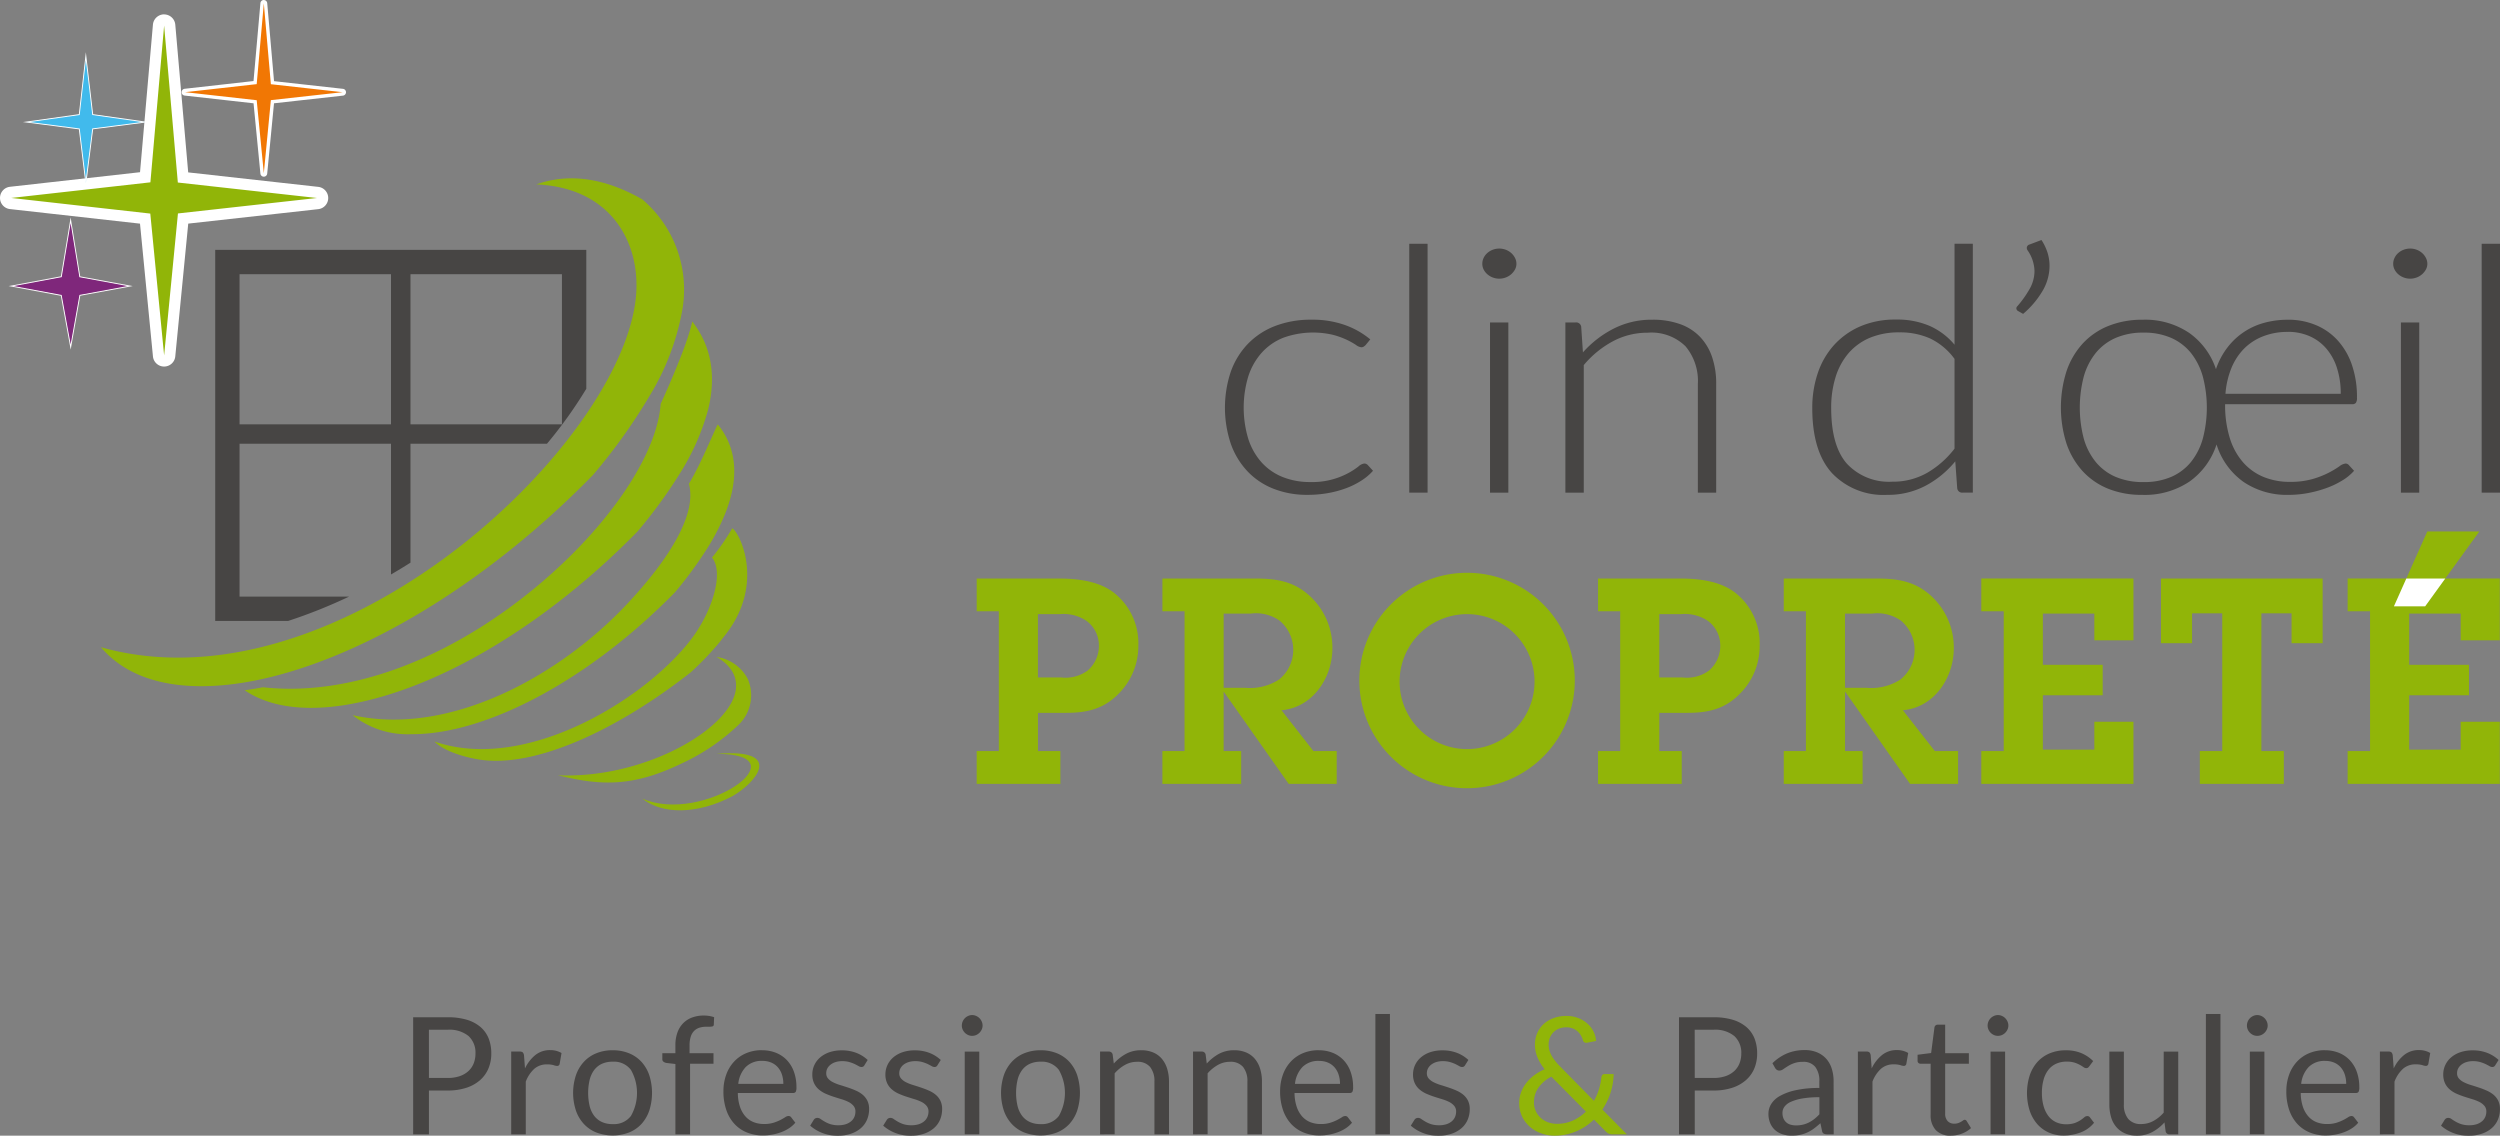<svg id="Groupe_26" data-name="Groupe 26" xmlns="http://www.w3.org/2000/svg" width="288" height="130.826" viewBox="0 0 288 130.826">
  <rect x="0" y="0" width="288" height="130.826" fill="#808080" stroke="none"/>
  <path id="Tracé_19" data-name="Tracé 19" d="M134.618,170.185v5.046H132.8V161.744h3.98a7.578,7.578,0,0,1,2.227.294,4.343,4.343,0,0,1,1.567.842,3.453,3.453,0,0,1,.928,1.317,4.669,4.669,0,0,1,.3,1.723,4.388,4.388,0,0,1-.329,1.723,3.692,3.692,0,0,1-.963,1.344,4.513,4.513,0,0,1-1.577.881,6.8,6.8,0,0,1-2.156.316Zm0-1.448h2.163a4.169,4.169,0,0,0,1.379-.208,2.816,2.816,0,0,0,1-.579,2.415,2.415,0,0,0,.613-.889,3.052,3.052,0,0,0,.206-1.139,2.591,2.591,0,0,0-.794-2.012,3.476,3.476,0,0,0-2.406-.727h-2.163Z" transform="translate(-85.205 -44.556)" fill="#474544"/>
  <path id="Tracé_20" data-name="Tracé 20" d="M139.531,173.7v-9.533h.958a.537.537,0,0,1,.379.1.654.654,0,0,1,.141.359l.111,1.485a4.407,4.407,0,0,1,1.212-1.557A2.673,2.673,0,0,1,144.02,164a2.634,2.634,0,0,1,.717.089,2.537,2.537,0,0,1,.591.248l-.216,1.254a.281.281,0,0,1-.29.235,1.466,1.466,0,0,1-.406-.091,2.567,2.567,0,0,0-.76-.089,2.155,2.155,0,0,0-1.463.508,3.815,3.815,0,0,0-.983,1.478v6.07Z" transform="translate(-80.641 -43.028)" fill="#474544"/>
  <path id="Tracé_21" data-name="Tracé 21" d="M148.339,164.009a4.914,4.914,0,0,1,1.888.349,4,4,0,0,1,1.431.988,4.41,4.41,0,0,1,.9,1.547,6.726,6.726,0,0,1,0,4.061,4.41,4.41,0,0,1-.9,1.544,3.991,3.991,0,0,1-1.431.983,5.348,5.348,0,0,1-3.774,0,3.96,3.96,0,0,1-1.435-.983,4.358,4.358,0,0,1-.913-1.544,6.527,6.527,0,0,1,0-4.061,4.358,4.358,0,0,1,.913-1.547,3.972,3.972,0,0,1,1.435-.988,4.888,4.888,0,0,1,1.886-.349m0,8.508a2.45,2.45,0,0,0,2.108-.945,5.38,5.38,0,0,0,0-5.294,2.441,2.441,0,0,0-2.108-.951,2.93,2.93,0,0,0-1.243.245,2.358,2.358,0,0,0-.881.706,3.126,3.126,0,0,0-.527,1.134,6.681,6.681,0,0,0,0,3.034,3.1,3.1,0,0,0,.527,1.126,2.374,2.374,0,0,0,.881.7,2.9,2.9,0,0,0,1.243.245" transform="translate(-77.759 -43.02)" fill="#474544"/>
  <path id="Tracé_22" data-name="Tracé 22" d="M151.412,175.31v-8.1l-1.054-.123a.8.8,0,0,1-.324-.146.339.339,0,0,1-.128-.287v-.686h1.505v-.923a4.225,4.225,0,0,1,.232-1.453,2.933,2.933,0,0,1,.658-1.074,2.809,2.809,0,0,1,1.032-.663,3.813,3.813,0,0,1,1.354-.227,3.6,3.6,0,0,1,1.185.19l-.037.837a.209.209,0,0,1-.159.225,1.853,1.853,0,0,1-.425.039h-.292a2.558,2.558,0,0,0-.785.112,1.5,1.5,0,0,0-.607.367,1.638,1.638,0,0,0-.389.668,3.277,3.277,0,0,0-.136,1.025v.876H155.8v1.213h-2.7v8.132Z" transform="translate(-73.605 -44.637)" fill="#474544"/>
  <path id="Tracé_23" data-name="Tracé 23" d="M158.554,164.009a4.257,4.257,0,0,1,1.581.287,3.544,3.544,0,0,1,1.252.829,3.789,3.789,0,0,1,.824,1.336,5.2,5.2,0,0,1,.3,1.812,1.111,1.111,0,0,1-.084.527.352.352,0,0,1-.319.131H155.76A5.122,5.122,0,0,0,156,170.5a3.238,3.238,0,0,0,.619,1.114,2.513,2.513,0,0,0,.941.67,3.23,3.23,0,0,0,1.223.221,3.582,3.582,0,0,0,1.087-.146,5.137,5.137,0,0,0,.787-.316,6.242,6.242,0,0,0,.55-.315.732.732,0,0,1,.381-.146.368.368,0,0,1,.321.159l.472.613a3.216,3.216,0,0,1-.745.653,4.418,4.418,0,0,1-.928.456,5.774,5.774,0,0,1-1.02.27,6.324,6.324,0,0,1-1.045.089,4.865,4.865,0,0,1-1.819-.334,4.006,4.006,0,0,1-1.44-.978,4.482,4.482,0,0,1-.946-1.6,6.519,6.519,0,0,1-.339-2.183,5.535,5.535,0,0,1,.307-1.864,4.368,4.368,0,0,1,.879-1.5,4.02,4.02,0,0,1,1.4-1,4.6,4.6,0,0,1,1.864-.362m.037,1.233a2.572,2.572,0,0,0-1.91.7,3.288,3.288,0,0,0-.866,1.945H161a3.425,3.425,0,0,0-.161-1.069,2.4,2.4,0,0,0-.47-.837,2.132,2.132,0,0,0-.759-.545,2.546,2.546,0,0,0-1.022-.193" transform="translate(-70.76 -43.02)" fill="#474544"/>
  <path id="Tracé_24" data-name="Tracé 24" d="M166.306,165.732a.37.37,0,0,1-.346.208.656.656,0,0,1-.321-.1c-.121-.069-.265-.146-.438-.233a4.532,4.532,0,0,0-.618-.233,2.875,2.875,0,0,0-.846-.109,2.453,2.453,0,0,0-.764.109,1.835,1.835,0,0,0-.577.3,1.377,1.377,0,0,0-.369.438,1.2,1.2,0,0,0-.124.542.906.906,0,0,0,.211.613,1.863,1.863,0,0,0,.56.423,5.111,5.111,0,0,0,.789.315q.443.133.908.29c.31.1.614.216.908.346a3.279,3.279,0,0,1,.792.468,2.211,2.211,0,0,1,.56.691,2.127,2.127,0,0,1,.211.983,3.087,3.087,0,0,1-.237,1.218,2.646,2.646,0,0,1-.7.972,3.319,3.319,0,0,1-1.129.643,4.575,4.575,0,0,1-1.542.237,4.809,4.809,0,0,1-1.807-.324,4.685,4.685,0,0,1-1.374-.832l.394-.643a.582.582,0,0,1,.178-.188.528.528,0,0,1,.274-.065.622.622,0,0,1,.357.131c.128.091.279.186.458.292a3.53,3.53,0,0,0,.649.294,3.014,3.014,0,0,0,.955.131,2.68,2.68,0,0,0,.856-.126,1.843,1.843,0,0,0,.612-.346,1.365,1.365,0,0,0,.363-.5,1.557,1.557,0,0,0,.117-.6,1,1,0,0,0-.211-.653,1.885,1.885,0,0,0-.559-.445,4.861,4.861,0,0,0-.8-.319c-.3-.091-.6-.185-.913-.285s-.614-.215-.911-.344a3.236,3.236,0,0,1-.8-.487,2.149,2.149,0,0,1-.561-.72,2.323,2.323,0,0,1-.211-1.037,2.547,2.547,0,0,1,.225-1.05,2.618,2.618,0,0,1,.66-.886,3.256,3.256,0,0,1,1.066-.607,4.313,4.313,0,0,1,1.438-.223,4.573,4.573,0,0,1,1.688.294,4.01,4.01,0,0,1,1.3.814Z" transform="translate(-66.721 -43.02)" fill="#474544"/>
  <path id="Tracé_25" data-name="Tracé 25" d="M171.32,165.732a.371.371,0,0,1-.347.208.645.645,0,0,1-.319-.1c-.121-.069-.267-.146-.438-.233a4.53,4.53,0,0,0-.618-.233,2.874,2.874,0,0,0-.846-.109,2.446,2.446,0,0,0-.764.109,1.845,1.845,0,0,0-.579.3,1.371,1.371,0,0,0-.367.438,1.182,1.182,0,0,0-.126.542.906.906,0,0,0,.211.613,1.884,1.884,0,0,0,.56.423,5.133,5.133,0,0,0,.79.315c.294.089.6.186.908.29s.613.216.908.346a3.267,3.267,0,0,1,.79.468,2.188,2.188,0,0,1,.561.691,2.126,2.126,0,0,1,.211.983,3.117,3.117,0,0,1-.235,1.218,2.666,2.666,0,0,1-.7.972,3.335,3.335,0,0,1-1.129.643,4.578,4.578,0,0,1-1.544.237,4.8,4.8,0,0,1-1.806-.324,4.672,4.672,0,0,1-1.376-.832l.4-.643a.581.581,0,0,1,.178-.188.523.523,0,0,1,.274-.065.626.626,0,0,1,.357.131c.126.091.279.186.458.292a3.511,3.511,0,0,0,.648.294,3.032,3.032,0,0,0,.957.131,2.669,2.669,0,0,0,.854-.126,1.852,1.852,0,0,0,.614-.346,1.36,1.36,0,0,0,.361-.5,1.558,1.558,0,0,0,.119-.6.992.992,0,0,0-.213-.653,1.864,1.864,0,0,0-.559-.445,4.839,4.839,0,0,0-.8-.319c-.3-.091-.6-.185-.913-.285s-.614-.215-.913-.344a3.226,3.226,0,0,1-.794-.487,2.149,2.149,0,0,1-.561-.72,2.322,2.322,0,0,1-.211-1.037,2.548,2.548,0,0,1,.225-1.05,2.6,2.6,0,0,1,.659-.886,3.23,3.23,0,0,1,1.064-.607,4.323,4.323,0,0,1,1.44-.223,4.579,4.579,0,0,1,1.688.294,4.047,4.047,0,0,1,1.3.814Z" transform="translate(-63.322 -43.02)" fill="#474544"/>
  <path id="Tracé_26" data-name="Tracé 26" d="M172.857,162.8a1.073,1.073,0,0,1-.1.456,1.287,1.287,0,0,1-.263.378,1.257,1.257,0,0,1-.379.258,1.166,1.166,0,0,1-.463.094,1.114,1.114,0,0,1-.455-.094,1.27,1.27,0,0,1-.378-.258,1.24,1.24,0,0,1-.258-.378,1.123,1.123,0,0,1-.094-.456,1.187,1.187,0,0,1,.094-.465,1.219,1.219,0,0,1,.636-.644,1.088,1.088,0,0,1,.455-.1,1.138,1.138,0,0,1,.463.1,1.2,1.2,0,0,1,.379.258,1.242,1.242,0,0,1,.263.386,1.134,1.134,0,0,1,.1.465m-.376,12.527H170.8V165.8h1.676Z" transform="translate(-59.663 -44.656)" fill="#474544"/>
  <path id="Tracé_27" data-name="Tracé 27" d="M177.714,164.009a4.915,4.915,0,0,1,1.888.349,3.989,3.989,0,0,1,1.431.988,4.388,4.388,0,0,1,.9,1.547,6.725,6.725,0,0,1,0,4.061,4.388,4.388,0,0,1-.9,1.544,3.976,3.976,0,0,1-1.431.983,5.348,5.348,0,0,1-3.774,0,3.975,3.975,0,0,1-1.435-.983,4.383,4.383,0,0,1-.913-1.544,6.56,6.56,0,0,1,0-4.061,4.383,4.383,0,0,1,.913-1.547,3.987,3.987,0,0,1,1.435-.988,4.9,4.9,0,0,1,1.886-.349m0,8.508a2.455,2.455,0,0,0,2.109-.945,5.38,5.38,0,0,0,0-5.294,2.446,2.446,0,0,0-2.109-.951,2.927,2.927,0,0,0-1.242.245,2.345,2.345,0,0,0-.881.706,3.126,3.126,0,0,0-.527,1.134,6.679,6.679,0,0,0,0,3.034,3.1,3.1,0,0,0,.527,1.126,2.36,2.36,0,0,0,.881.7,2.9,2.9,0,0,0,1.242.245" transform="translate(-57.838 -43.02)" fill="#474544"/>
  <path id="Tracé_28" data-name="Tracé 28" d="M179.956,173.693V164.16h1a.426.426,0,0,1,.451.347l.131,1.035a5.332,5.332,0,0,1,1.391-1.111,3.6,3.6,0,0,1,1.772-.423,3.426,3.426,0,0,1,1.378.258,2.654,2.654,0,0,1,1,.735,3.251,3.251,0,0,1,.607,1.143,4.94,4.94,0,0,1,.21,1.478v6.07h-1.678v-6.07a2.585,2.585,0,0,0-.492-1.682,1.859,1.859,0,0,0-1.514-.6,2.806,2.806,0,0,0-1.386.357,4.524,4.524,0,0,0-1.19.97v7.021Z" transform="translate(-53.228 -43.02)" fill="#474544"/>
  <path id="Tracé_29" data-name="Tracé 29" d="M186.338,173.693V164.16h1a.426.426,0,0,1,.451.347l.131,1.035a5.353,5.353,0,0,1,1.389-1.111,3.61,3.61,0,0,1,1.774-.423,3.426,3.426,0,0,1,1.378.258,2.667,2.667,0,0,1,1,.735,3.222,3.222,0,0,1,.606,1.143,4.941,4.941,0,0,1,.21,1.478v6.07H192.6v-6.07a2.575,2.575,0,0,0-.493-1.682,1.853,1.853,0,0,0-1.512-.6,2.817,2.817,0,0,0-1.388.357,4.576,4.576,0,0,0-1.19.97v7.021Z" transform="translate(-48.9 -43.02)" fill="#474544"/>
  <path id="Tracé_30" data-name="Tracé 30" d="M196.77,164.009a4.264,4.264,0,0,1,1.581.287,3.559,3.559,0,0,1,1.252.829,3.785,3.785,0,0,1,.822,1.336,5.157,5.157,0,0,1,.3,1.812,1.085,1.085,0,0,1-.086.527.348.348,0,0,1-.319.131h-6.342a5.071,5.071,0,0,0,.243,1.572,3.239,3.239,0,0,0,.619,1.114,2.513,2.513,0,0,0,.941.67,3.229,3.229,0,0,0,1.223.221,3.582,3.582,0,0,0,1.087-.146,5.207,5.207,0,0,0,.787-.316c.218-.114.4-.218.55-.315a.727.727,0,0,1,.379-.146.371.371,0,0,1,.322.159l.47.613a3.243,3.243,0,0,1-.743.653,4.419,4.419,0,0,1-.928.456,5.793,5.793,0,0,1-1.022.27,6.32,6.32,0,0,1-1.044.089,4.868,4.868,0,0,1-1.821-.334,4.021,4.021,0,0,1-1.44-.978,4.5,4.5,0,0,1-.945-1.6,6.475,6.475,0,0,1-.341-2.183,5.535,5.535,0,0,1,.307-1.864,4.4,4.4,0,0,1,.879-1.5,4.036,4.036,0,0,1,1.4-1,4.61,4.61,0,0,1,1.866-.362m.037,1.233a2.576,2.576,0,0,0-1.911.7,3.309,3.309,0,0,0-.866,1.945h5.189a3.426,3.426,0,0,0-.163-1.069,2.4,2.4,0,0,0-.468-.837,2.131,2.131,0,0,0-.758-.545,2.547,2.547,0,0,0-1.022-.193" transform="translate(-44.847 -43.02)" fill="#474544"/>
  <rect id="Rectangle_6" data-name="Rectangle 6" width="1.676" height="13.863" transform="translate(158.444 116.81)" fill="#474544"/>
  <path id="Tracé_31" data-name="Tracé 31" d="M207.539,165.732a.371.371,0,0,1-.347.208.645.645,0,0,1-.319-.1c-.121-.069-.267-.146-.438-.233a4.532,4.532,0,0,0-.618-.233,2.875,2.875,0,0,0-.846-.109,2.445,2.445,0,0,0-.763.109,1.844,1.844,0,0,0-.579.3,1.371,1.371,0,0,0-.367.438,1.181,1.181,0,0,0-.126.542.906.906,0,0,0,.211.613,1.884,1.884,0,0,0,.561.423,5.131,5.131,0,0,0,.79.315c.294.089.6.186.908.29s.613.216.908.346a3.267,3.267,0,0,1,.79.468,2.188,2.188,0,0,1,.561.691,2.127,2.127,0,0,1,.211.983,3.116,3.116,0,0,1-.235,1.218,2.666,2.666,0,0,1-.7.972,3.336,3.336,0,0,1-1.129.643,4.578,4.578,0,0,1-1.544.237,4.8,4.8,0,0,1-1.806-.324,4.674,4.674,0,0,1-1.376-.832l.4-.643a.582.582,0,0,1,.178-.188.523.523,0,0,1,.274-.065.627.627,0,0,1,.357.131c.126.091.279.186.458.292a3.511,3.511,0,0,0,.648.294,3.032,3.032,0,0,0,.957.131,2.669,2.669,0,0,0,.854-.126,1.852,1.852,0,0,0,.614-.346,1.36,1.36,0,0,0,.361-.5,1.559,1.559,0,0,0,.119-.6.992.992,0,0,0-.213-.653,1.864,1.864,0,0,0-.559-.445,4.84,4.84,0,0,0-.8-.319c-.3-.091-.6-.185-.913-.285s-.614-.215-.913-.344a3.226,3.226,0,0,1-.794-.487,2.15,2.15,0,0,1-.561-.72,2.323,2.323,0,0,1-.211-1.037,2.547,2.547,0,0,1,.225-1.05,2.6,2.6,0,0,1,.659-.886,3.231,3.231,0,0,1,1.064-.607,4.323,4.323,0,0,1,1.44-.223,4.58,4.58,0,0,1,1.688.294,4.046,4.046,0,0,1,1.3.814Z" transform="translate(-38.761 -43.02)" fill="#474544"/>
  <path id="Tracé_32" data-name="Tracé 32" d="M214.166,161.653a3.711,3.711,0,0,1,1.354.24,3.482,3.482,0,0,1,1.059.636,2.983,2.983,0,0,1,.708.92,2.864,2.864,0,0,1,.3,1.087l-1.044.206a.561.561,0,0,1-.086.007.444.444,0,0,1-.232-.065.381.381,0,0,1-.154-.235,2.121,2.121,0,0,0-.211-.507,2.012,2.012,0,0,0-.376-.482,1.942,1.942,0,0,0-.556-.357,1.894,1.894,0,0,0-.758-.139,2.281,2.281,0,0,0-.846.148,1.841,1.841,0,0,0-.644.42,1.878,1.878,0,0,0-.416.631,2.09,2.09,0,0,0-.144.787,2.611,2.611,0,0,0,.079.631,3.1,3.1,0,0,0,.24.6,4.092,4.092,0,0,0,.414.631,7.42,7.42,0,0,0,.612.683l3.876,3.944a6.564,6.564,0,0,0,.569-1.321,7.583,7.583,0,0,0,.289-1.389.473.473,0,0,1,.111-.28.345.345,0,0,1,.265-.1h1.035a7.507,7.507,0,0,1-1.3,4.085l2.826,2.859h-1.621a1.287,1.287,0,0,1-.441-.064,1.226,1.226,0,0,1-.376-.274l-1.356-1.364a6.78,6.78,0,0,1-2.037,1.353,6.332,6.332,0,0,1-2.536.5,4.436,4.436,0,0,1-1.478-.257,4.045,4.045,0,0,1-1.3-.738,3.742,3.742,0,0,1-.916-1.18,3.7,3.7,0,0,1-.128-2.821,4.089,4.089,0,0,1,.612-1.086,4.694,4.694,0,0,1,.926-.894,6.229,6.229,0,0,1,1.178-.678,5.64,5.64,0,0,1-.847-1.411,3.805,3.805,0,0,1-.274-1.423,3.323,3.323,0,0,1,.25-1.289,3.05,3.05,0,0,1,.722-1.049,3.369,3.369,0,0,1,1.141-.7,4.145,4.145,0,0,1,1.51-.262m-3.735,9.911a2.378,2.378,0,0,0,.817,1.863,2.578,2.578,0,0,0,.837.485,2.92,2.92,0,0,0,.962.166,4.5,4.5,0,0,0,1.893-.386,5.093,5.093,0,0,0,1.477-1.027l-3.982-4.019a4.1,4.1,0,0,0-1.5,1.285,2.862,2.862,0,0,0-.5,1.633" transform="translate(-33.718 -44.618)" fill="#91b508"/>
  <path id="Tracé_33" data-name="Tracé 33" d="M221.514,170.185v5.046H219.7V161.744h3.979a7.57,7.57,0,0,1,2.227.294,4.365,4.365,0,0,1,1.569.842,3.453,3.453,0,0,1,.928,1.317,4.7,4.7,0,0,1,.3,1.723,4.417,4.417,0,0,1-.327,1.723,3.7,3.7,0,0,1-.965,1.344,4.5,4.5,0,0,1-1.577.881,6.791,6.791,0,0,1-2.156.316Zm0-1.448h2.161a4.18,4.18,0,0,0,1.381-.208,2.831,2.831,0,0,0,1-.579,2.431,2.431,0,0,0,.611-.889,3.02,3.02,0,0,0,.208-1.139,2.592,2.592,0,0,0-.8-2.012,3.476,3.476,0,0,0-2.406-.727h-2.161Z" transform="translate(-26.279 -44.556)" fill="#474544"/>
  <path id="Tracé_34" data-name="Tracé 34" d="M233.354,173.7h-.743a.9.9,0,0,1-.4-.076.411.411,0,0,1-.2-.319l-.188-.884c-.252.225-.5.428-.735.606a4.115,4.115,0,0,1-.752.451,3.972,3.972,0,0,1-.842.279,4.888,4.888,0,0,1-.993.094,3.388,3.388,0,0,1-1.042-.156,2.378,2.378,0,0,1-.841-.467,2.212,2.212,0,0,1-.569-.789,2.745,2.745,0,0,1-.213-1.129,2.122,2.122,0,0,1,.312-1.091,2.721,2.721,0,0,1,1-.93,6.51,6.51,0,0,1,1.812-.666,12.338,12.338,0,0,1,2.737-.26v-.748a2.585,2.585,0,0,0-.475-1.69,1.718,1.718,0,0,0-1.406-.572,2.968,2.968,0,0,0-1.03.154,3.842,3.842,0,0,0-.725.349c-.2.128-.379.245-.527.347a.759.759,0,0,1-.438.156.513.513,0,0,1-.3-.089.7.7,0,0,1-.2-.222l-.3-.537a5.412,5.412,0,0,1,1.7-1.139,5.288,5.288,0,0,1,2.024-.376,3.589,3.589,0,0,1,1.42.263,2.942,2.942,0,0,1,1.047.733,3.125,3.125,0,0,1,.639,1.139,4.746,4.746,0,0,1,.216,1.468Zm-4.348-1.025a3.45,3.45,0,0,0,.809-.089,3.194,3.194,0,0,0,.693-.255,3.815,3.815,0,0,0,.621-.4,5.349,5.349,0,0,0,.577-.537v-1.967a11.291,11.291,0,0,0-1.967.146,5.558,5.558,0,0,0-1.317.384,1.836,1.836,0,0,0-.738.559,1.2,1.2,0,0,0-.232.72,1.613,1.613,0,0,0,.122.653,1.259,1.259,0,0,0,.331.45,1.3,1.3,0,0,0,.49.255,2.214,2.214,0,0,0,.611.081" transform="translate(-22.111 -43.028)" fill="#474544"/>
  <path id="Tracé_35" data-name="Tracé 35" d="M231.978,173.7v-9.533h.96a.533.533,0,0,1,.378.1.641.641,0,0,1,.141.359l.112,1.485a4.384,4.384,0,0,1,1.21-1.557,2.677,2.677,0,0,1,1.69-.559,2.63,2.63,0,0,1,.715.089,2.551,2.551,0,0,1,.592.248l-.216,1.254a.283.283,0,0,1-.292.235,1.457,1.457,0,0,1-.4-.091,2.58,2.58,0,0,0-.762-.089,2.155,2.155,0,0,0-1.463.508,3.833,3.833,0,0,0-.983,1.478v6.07Z" transform="translate(-17.951 -43.028)" fill="#474544"/>
  <path id="Tracé_36" data-name="Tracé 36" d="M239.923,175.035a2.3,2.3,0,0,1-1.739-.631,2.514,2.514,0,0,1-.6-1.816v-5.836h-1.15a.372.372,0,0,1-.255-.089.347.347,0,0,1-.1-.277v-.668l1.562-.2.384-2.947a.372.372,0,0,1,.124-.23.383.383,0,0,1,.263-.089h.847v3.284h2.73v1.213h-2.73v5.724a1.207,1.207,0,0,0,.292.893,1.017,1.017,0,0,0,.752.292,1.331,1.331,0,0,0,.456-.07,1.944,1.944,0,0,0,.334-.156c.1-.055.175-.107.242-.154a.31.31,0,0,1,.173-.071.288.288,0,0,1,.235.159l.492.8a3.151,3.151,0,0,1-1.045.634,3.542,3.542,0,0,1-1.26.232" transform="translate(-15.175 -44.21)" fill="#474544"/>
  <path id="Tracé_37" data-name="Tracé 37" d="M243.275,162.8a1.073,1.073,0,0,1-.1.456,1.318,1.318,0,0,1-.263.378,1.256,1.256,0,0,1-.379.258,1.166,1.166,0,0,1-.463.094,1.114,1.114,0,0,1-.455-.094,1.269,1.269,0,0,1-.378-.258,1.239,1.239,0,0,1-.258-.378,1.122,1.122,0,0,1-.094-.456,1.186,1.186,0,0,1,.094-.465,1.219,1.219,0,0,1,.636-.644,1.088,1.088,0,0,1,.455-.1,1.138,1.138,0,0,1,.463.1,1.2,1.2,0,0,1,.379.258,1.27,1.27,0,0,1,.263.386,1.134,1.134,0,0,1,.1.465m-.376,12.527h-1.676V165.8H242.9Z" transform="translate(-11.911 -44.656)" fill="#474544"/>
  <path id="Tracé_38" data-name="Tracé 38" d="M250.769,165.853a.7.7,0,0,1-.153.159.344.344,0,0,1-.216.057.531.531,0,0,1-.305-.117,4.648,4.648,0,0,0-.418-.258,3.6,3.6,0,0,0-.616-.26,2.963,2.963,0,0,0-.891-.117,2.9,2.9,0,0,0-1.233.25,2.388,2.388,0,0,0-.9.72,3.255,3.255,0,0,0-.545,1.139,5.572,5.572,0,0,0-.185,1.5,5.453,5.453,0,0,0,.2,1.539,3.371,3.371,0,0,0,.554,1.128,2.382,2.382,0,0,0,.873.7,2.675,2.675,0,0,0,1.153.242,2.954,2.954,0,0,0,1.009-.146,3.261,3.261,0,0,0,.659-.326,4.527,4.527,0,0,0,.431-.326.524.524,0,0,1,.339-.144.353.353,0,0,1,.321.159l.468.611a3.61,3.61,0,0,1-1.552,1.116,5.517,5.517,0,0,1-1.965.352,4.174,4.174,0,0,1-1.665-.329,3.835,3.835,0,0,1-1.331-.955,4.57,4.57,0,0,1-.889-1.539,6.755,6.755,0,0,1-.027-4.048,4.464,4.464,0,0,1,.864-1.557,3.941,3.941,0,0,1,1.41-1.02,4.731,4.731,0,0,1,1.92-.368,4.51,4.51,0,0,1,1.767.324,4.258,4.258,0,0,1,1.366.918Z" transform="translate(-10.079 -43.02)" fill="#474544"/>
  <path id="Tracé_39" data-name="Tracé 39" d="M250.915,164.1v6.08a2.52,2.52,0,0,0,.5,1.675,1.852,1.852,0,0,0,1.505.594,2.888,2.888,0,0,0,1.383-.349,4.273,4.273,0,0,0,1.2-.97V164.1h1.673v9.533h-1a.427.427,0,0,1-.451-.347l-.133-1.027a5.225,5.225,0,0,1-1.393,1.106,3.648,3.648,0,0,1-1.767.42,3.478,3.478,0,0,1-1.381-.258,2.725,2.725,0,0,1-1-.73,3.06,3.06,0,0,1-.609-1.139,5.1,5.1,0,0,1-.2-1.477V164.1Z" transform="translate(-6.244 -42.959)" fill="#474544"/>
  <rect id="Rectangle_7" data-name="Rectangle 7" width="1.677" height="13.863" transform="translate(254.119 116.81)" fill="#474544"/>
  <path id="Tracé_40" data-name="Tracé 40" d="M261.076,162.8a1.073,1.073,0,0,1-.1.456,1.317,1.317,0,0,1-.263.378,1.264,1.264,0,0,1-.381.258,1.158,1.158,0,0,1-.461.094,1.122,1.122,0,0,1-.456-.094,1.263,1.263,0,0,1-.376-.258,1.21,1.21,0,0,1-.258-.378,1.1,1.1,0,0,1-.094-.456,1.158,1.158,0,0,1,.094-.465,1.173,1.173,0,0,1,.258-.386,1.2,1.2,0,0,1,.376-.258,1.1,1.1,0,0,1,.456-.1,1.13,1.13,0,0,1,.461.1,1.206,1.206,0,0,1,.381.258,1.269,1.269,0,0,1,.263.386,1.134,1.134,0,0,1,.1.465m-.376,12.527h-1.677V165.8H260.7Z" transform="translate(0.16 -44.656)" fill="#474544"/>
  <path id="Tracé_41" data-name="Tracé 41" d="M265.841,164.009a4.258,4.258,0,0,1,1.581.287,3.545,3.545,0,0,1,1.252.829,3.813,3.813,0,0,1,.824,1.336,5.2,5.2,0,0,1,.3,1.812,1.111,1.111,0,0,1-.084.527.352.352,0,0,1-.319.131h-6.343a5.17,5.17,0,0,0,.243,1.572,3.213,3.213,0,0,0,.621,1.114,2.486,2.486,0,0,0,.941.67,3.223,3.223,0,0,0,1.223.221,3.589,3.589,0,0,0,1.087-.146,5.182,5.182,0,0,0,.785-.316,6.021,6.021,0,0,0,.55-.315.733.733,0,0,1,.379-.146.371.371,0,0,1,.322.159l.472.613a3.215,3.215,0,0,1-.745.653,4.446,4.446,0,0,1-.926.456,5.832,5.832,0,0,1-1.022.27,6.32,6.32,0,0,1-1.044.089,4.868,4.868,0,0,1-1.821-.334,4.021,4.021,0,0,1-1.44-.978,4.531,4.531,0,0,1-.946-1.6,6.519,6.519,0,0,1-.339-2.183,5.537,5.537,0,0,1,.307-1.864,4.368,4.368,0,0,1,.879-1.5,4.036,4.036,0,0,1,1.4-1,4.6,4.6,0,0,1,1.864-.362m.037,1.233a2.574,2.574,0,0,0-1.91.7,3.3,3.3,0,0,0-.866,1.945h5.187a3.426,3.426,0,0,0-.161-1.069,2.4,2.4,0,0,0-.47-.837,2.116,2.116,0,0,0-.758-.545,2.541,2.541,0,0,0-1.022-.193" transform="translate(1.993 -43.02)" fill="#474544"/>
  <path id="Tracé_42" data-name="Tracé 42" d="M267.815,173.7v-9.533h.96a.533.533,0,0,1,.378.1.642.642,0,0,1,.141.359l.112,1.485a4.384,4.384,0,0,1,1.21-1.557,2.674,2.674,0,0,1,1.69-.559,2.621,2.621,0,0,1,.715.089,2.509,2.509,0,0,1,.591.248l-.215,1.254a.283.283,0,0,1-.292.235,1.456,1.456,0,0,1-.4-.091,2.58,2.58,0,0,0-.762-.089,2.155,2.155,0,0,0-1.463.508,3.834,3.834,0,0,0-.983,1.478v6.07Z" transform="translate(6.35 -43.028)" fill="#474544"/>
  <path id="Tracé_43" data-name="Tracé 43" d="M278.26,165.732a.373.373,0,0,1-.347.208.645.645,0,0,1-.319-.1c-.121-.069-.267-.146-.438-.233a4.478,4.478,0,0,0-.619-.233,2.864,2.864,0,0,0-.844-.109,2.464,2.464,0,0,0-.765.109,1.835,1.835,0,0,0-.577.3,1.4,1.4,0,0,0-.369.438,1.2,1.2,0,0,0-.124.542.907.907,0,0,0,.211.613,1.884,1.884,0,0,0,.561.423,5.111,5.111,0,0,0,.789.315q.443.133.908.29c.312.1.614.216.908.346a3.279,3.279,0,0,1,.792.468,2.189,2.189,0,0,1,.561.691,2.127,2.127,0,0,1,.211.983,3.116,3.116,0,0,1-.235,1.218,2.649,2.649,0,0,1-.7.972,3.311,3.311,0,0,1-1.128.643,4.584,4.584,0,0,1-1.544.237,4.8,4.8,0,0,1-1.806-.324,4.674,4.674,0,0,1-1.376-.832l.4-.643a.578.578,0,0,1,.176-.188.535.535,0,0,1,.275-.065.622.622,0,0,1,.356.131c.128.091.279.186.46.292a3.51,3.51,0,0,0,.648.294,3.021,3.021,0,0,0,.955.131,2.672,2.672,0,0,0,.856-.126,1.827,1.827,0,0,0,.613-.346,1.346,1.346,0,0,0,.362-.5,1.557,1.557,0,0,0,.119-.6.992.992,0,0,0-.213-.653,1.864,1.864,0,0,0-.559-.445,4.9,4.9,0,0,0-.8-.319c-.3-.091-.6-.185-.913-.285s-.616-.215-.913-.344a3.224,3.224,0,0,1-.794-.487,2.149,2.149,0,0,1-.561-.72,2.322,2.322,0,0,1-.211-1.037,2.521,2.521,0,0,1,.225-1.05,2.613,2.613,0,0,1,.658-.886,3.255,3.255,0,0,1,1.066-.607,4.323,4.323,0,0,1,1.44-.223,4.564,4.564,0,0,1,1.686.294,4.01,4.01,0,0,1,1.3.814Z" transform="translate(9.196 -43.02)" fill="#474544"/>
  <path id="Tracé_44" data-name="Tracé 44" d="M180.894,131.625c2.119,0,4.539.265,6.3,1.557a7.391,7.391,0,0,1,2.917,6.164,7.762,7.762,0,0,1-2.287,5.565c-1.723,1.757-3.645,2.188-6.031,2.188h-3.247v4.407h2.584v3.777h-9.642v-3.777h2.552V135.4h-2.552v-3.777Zm.332,11.4a4.3,4.3,0,0,0,3.046-.8,3.728,3.728,0,0,0,1.294-2.881,3.483,3.483,0,0,0-1.492-2.883,4.753,4.753,0,0,0-3.047-.73h-2.485v7.29Z" transform="translate(-58.974 -64.98)" fill="#91b508"/>
  <path id="Tracé_45" data-name="Tracé 45" d="M186.787,135.4h-2.552v-3.777h10.57c2.317,0,4.34.232,6.194,1.822a8.048,8.048,0,0,1,2.818,6.229c0,3.413-2.287,6.825-5.865,7.124l3.678,4.705h2.683v3.777h-5.533l-7.491-10.636v6.858h2.022v3.777h-9.077v-3.777h2.552Zm6.957,8.813a6.166,6.166,0,0,0,3.942-.962,4.388,4.388,0,0,0,.065-6.759,4.727,4.727,0,0,0-3.344-.827H191.29v8.548Z" transform="translate(-50.326 -64.98)" fill="#91b508"/>
  <path id="Tracé_46" data-name="Tracé 46" d="M197.755,143.7a12.409,12.409,0,1,1,12.393,12.326A12.4,12.4,0,0,1,197.755,143.7m20.181-.166a7.774,7.774,0,1,0-7.788,7.984,7.78,7.78,0,0,0,7.788-7.984" transform="translate(-41.158 -65.222)" fill="#91b508"/>
  <path id="Tracé_47" data-name="Tracé 47" d="M223.55,131.625c2.119,0,4.539.265,6.295,1.557a7.385,7.385,0,0,1,2.915,6.164,7.754,7.754,0,0,1-2.286,5.565c-1.723,1.757-3.643,2.188-6.029,2.188H221.2v4.407h2.584v3.777h-9.642v-3.777h2.552V135.4h-2.552v-3.777Zm.329,11.4a4.3,4.3,0,0,0,3.049-.8,3.734,3.734,0,0,0,1.294-2.881,3.487,3.487,0,0,0-1.492-2.883,4.755,4.755,0,0,0-3.047-.73H221.2v7.29Z" transform="translate(-30.048 -64.98)" fill="#91b508"/>
  <path id="Tracé_48" data-name="Tracé 48" d="M229.442,135.4H226.89v-3.777h10.57c2.319,0,4.34.232,6.2,1.822a8.047,8.047,0,0,1,2.816,6.229c0,3.413-2.286,6.825-5.865,7.124l3.678,4.705h2.683v3.777h-5.533l-7.489-10.636v6.858h2.022v3.777H226.89v-3.777h2.552Zm6.957,8.813a6.168,6.168,0,0,0,3.944-.962,4.391,4.391,0,0,0,.065-6.759,4.731,4.731,0,0,0-3.346-.827h-3.116v8.548Z" transform="translate(-21.401 -64.98)" fill="#91b508"/>
  <path id="Tracé_49" data-name="Tracé 49" d="M240.451,151.505h2.584V135.4h-2.584v-3.777h17.528v7.124h-4.506v-3.081h-5.931v5.9h6.891v3.511h-6.891v6.263h5.931v-3.214h4.506v7.157H240.451Z" transform="translate(-12.206 -64.981)" fill="#91b508"/>
  <path id="Tracé_50" data-name="Tracé 50" d="M264.352,151.505h2.584v3.777H257.26v-3.777h2.584V135.634h-3.479v3.446h-3.579v-7.456h18.622v7.456H267.83v-3.446h-3.478Z" transform="translate(-3.841 -64.981)" fill="#91b508"/>
  <path id="Tracé_51" data-name="Tracé 51" d="M265.6,151.505h2.583V135.4H265.6v-3.777h17.528v7.124h-4.506v-3.081h-5.931v5.9h6.89v3.511h-6.89v6.263h5.931v-3.214h4.506v7.157H265.6Z" transform="translate(4.847 -64.981)" fill="#91b508"/>
  <path id="Tracé_52" data-name="Tracé 52" d="M272.377,137.016h-3.6l3.843-8.621h5.994Z" transform="translate(7.004 -67.17)" fill="#91b508"/>
  <path id="Tracé_53" data-name="Tracé 53" d="M272.377,134.826h-3.6l1.427-3.2h4.487Z" transform="translate(7.004 -64.98)" fill="#fff"/>
  <path id="Tracé_54" data-name="Tracé 54" d="M122.017,149.007V131.4h17.447v15.059q1.138-.66,2.244-1.364V131.4h15.721a51.079,51.079,0,0,0,4.533-6.333V109.064h-42.75v42.748h8.4a59.188,59.188,0,0,0,7.025-2.806Zm19.691-37.137h17.446v17.291H141.708Zm-19.691,0h17.446v17.291H122.017Z" transform="translate(-94.42 -80.279)" fill="#474544"/>
  <path id="Tracé_55" data-name="Tracé 55" d="M204.719,116.795a1.88,1.88,0,0,1-.211.168.486.486,0,0,1-.277.069,1.219,1.219,0,0,1-.611-.267,8.633,8.633,0,0,0-1.034-.581,9.412,9.412,0,0,0-1.608-.581,10.074,10.074,0,0,0-5.731.334,6.651,6.651,0,0,0-2.485,1.725,7.6,7.6,0,0,0-1.544,2.719,12.488,12.488,0,0,0,.012,7.251,7.532,7.532,0,0,0,1.542,2.69,6.544,6.544,0,0,0,2.42,1.665,8.391,8.391,0,0,0,3.153.572,8.728,8.728,0,0,0,4.452-1.066,7.931,7.931,0,0,0,1.111-.728,1.2,1.2,0,0,1,.654-.336.538.538,0,0,1,.445.2l.577.631a6.147,6.147,0,0,1-1.289,1.1,9.074,9.074,0,0,1-1.754.888,11.865,11.865,0,0,1-2.121.581,13.4,13.4,0,0,1-2.385.206,10.515,10.515,0,0,1-3.853-.68,8.32,8.32,0,0,1-3-1.97,8.974,8.974,0,0,1-1.955-3.162,13.119,13.119,0,0,1-.034-8.355,8.961,8.961,0,0,1,1.942-3.192,8.707,8.707,0,0,1,3.131-2.079,11.409,11.409,0,0,1,4.254-.74,11.133,11.133,0,0,1,3.829.613,9.577,9.577,0,0,1,2.92,1.655Z" transform="translate(-47.413 -77.028)" fill="#474544"/>
  <rect id="Rectangle_8" data-name="Rectangle 8" width="2.111" height="28.669" transform="translate(162.346 28.083)" fill="#474544"/>
  <path id="Tracé_56" data-name="Tracé 56" d="M210.126,110.728a1.355,1.355,0,0,1-.166.66,2.042,2.042,0,0,1-.433.542,2.019,2.019,0,0,1-.623.374,2.116,2.116,0,0,1-1.51,0,2.011,2.011,0,0,1-.621-.374,1.825,1.825,0,0,1-.423-.542,1.445,1.445,0,0,1-.154-.66,1.572,1.572,0,0,1,.154-.68,1.742,1.742,0,0,1,.423-.56,2.015,2.015,0,0,1,.621-.376,2.141,2.141,0,0,1,1.51,0,2.023,2.023,0,0,1,.623.376,1.929,1.929,0,0,1,.433.56,1.473,1.473,0,0,1,.166.68m-.931,26.365h-2.111V117.487h2.111Z" transform="translate(-35.434 -80.34)" fill="#474544"/>
  <path id="Tracé_57" data-name="Tracé 57" d="M211.9,133.78V114.174h1.155a.585.585,0,0,1,.666.492l.2,2.957a12.055,12.055,0,0,1,3.522-2.729,9.6,9.6,0,0,1,4.474-1.035,9.274,9.274,0,0,1,3.209.512,5.907,5.907,0,0,1,2.3,1.478,6.312,6.312,0,0,1,1.378,2.324,9.418,9.418,0,0,1,.468,3.074V133.78h-2.111V121.248a6.205,6.205,0,0,0-1.421-4.325,5.591,5.591,0,0,0-4.351-1.567,8.451,8.451,0,0,0-4.041,1,11.354,11.354,0,0,0-3.331,2.73v14.7Z" transform="translate(-31.567 -77.028)" fill="#474544"/>
  <path id="Tracé_58" data-name="Tracé 58" d="M246.181,137.314a.57.57,0,0,1-.636-.512l-.223-3.093a11.3,11.3,0,0,1-3.435,2.818,9.261,9.261,0,0,1-4.412,1.044,8.162,8.162,0,0,1-6.35-2.5q-2.278-2.5-2.277-7.51a12.4,12.4,0,0,1,.633-4.009,9.194,9.194,0,0,1,1.868-3.232,8.784,8.784,0,0,1,3.024-2.158,10.161,10.161,0,0,1,4.125-.785,9.436,9.436,0,0,1,3.89.738,7.921,7.921,0,0,1,2.848,2.158V108.645h2.108v28.669Zm-8.107-1.26a7.959,7.959,0,0,0,3.98-1.005,10.783,10.783,0,0,0,3.18-2.8V121.905a7.5,7.5,0,0,0-2.836-2.363,8.5,8.5,0,0,0-3.5-.69,8.639,8.639,0,0,0-3.425.629,6.662,6.662,0,0,0-2.458,1.782,7.742,7.742,0,0,0-1.488,2.76,11.783,11.783,0,0,0-.5,3.536q0,4.375,1.822,6.434a6.611,6.611,0,0,0,5.227,2.059" transform="translate(-20.074 -80.563)" fill="#474544"/>
  <path id="Tracé_59" data-name="Tracé 59" d="M245.749,108.387a5.849,5.849,0,0,1,.708,1.488,5.1,5.1,0,0,1,.223,1.487,5.7,5.7,0,0,1-.844,2.955,10.38,10.38,0,0,1-2.2,2.581l-.623-.354a.351.351,0,0,1-.156-.275.366.366,0,0,1,.134-.277,12.069,12.069,0,0,0,1.4-1.98,4.163,4.163,0,0,0,.555-2.059,4.337,4.337,0,0,0-.774-2.344.536.536,0,0,1-.114-.315.421.421,0,0,1,.332-.394Z" transform="translate(-10.573 -80.738)" fill="#474544"/>
  <path id="Tracé_60" data-name="Tracé 60" d="M272.1,113.859a8.177,8.177,0,0,1,3.118.591,7.031,7.031,0,0,1,2.519,1.723,8.082,8.082,0,0,1,1.675,2.807,11.277,11.277,0,0,1,.611,3.863,1.009,1.009,0,0,1-.123.591.513.513,0,0,1-.433.158H264.833a12.8,12.8,0,0,0,.534,3.881,7.694,7.694,0,0,0,1.522,2.8,6.377,6.377,0,0,0,2.363,1.695,7.918,7.918,0,0,0,3.064.571,9.186,9.186,0,0,0,2.588-.326,10.166,10.166,0,0,0,1.866-.73,10.741,10.741,0,0,0,1.22-.728,1.413,1.413,0,0,1,.7-.324.506.506,0,0,1,.421.2l.577.631a5.731,5.731,0,0,1-1.331,1.1,9.736,9.736,0,0,1-1.821.878,13.689,13.689,0,0,1-2.123.581,11.96,11.96,0,0,1-2.274.216,8.9,8.9,0,0,1-5.15-1.468,8.312,8.312,0,0,1-3.143-4.343,8.38,8.38,0,0,1-3.11,4.274,9.252,9.252,0,0,1-5.467,1.537,10.276,10.276,0,0,1-3.91-.708,8.118,8.118,0,0,1-2.945-2.031,9.024,9.024,0,0,1-1.854-3.173,13.762,13.762,0,0,1,0-8.323,9,9,0,0,1,1.854-3.182,8.179,8.179,0,0,1,2.967-2.041,10.368,10.368,0,0,1,3.954-.718,9.075,9.075,0,0,1,5.357,1.517,8.316,8.316,0,0,1,3.086,4.177,8.705,8.705,0,0,1,1.21-2.344,7.918,7.918,0,0,1,4.182-2.947,10.1,10.1,0,0,1,2.93-.4m-16.657,18.7a7.878,7.878,0,0,0,3.185-.6,6.041,6.041,0,0,0,2.279-1.725,7.624,7.624,0,0,0,1.364-2.708,14.047,14.047,0,0,0,0-7.1,7.716,7.716,0,0,0-1.364-2.73,6.086,6.086,0,0,0-2.279-1.744,7.738,7.738,0,0,0-3.185-.611,7.871,7.871,0,0,0-3.22.611,6.115,6.115,0,0,0-2.3,1.744,7.572,7.572,0,0,0-1.378,2.73,14.148,14.148,0,0,0,0,7.1,7.482,7.482,0,0,0,1.378,2.708,6.07,6.07,0,0,0,2.3,1.725,8.014,8.014,0,0,0,3.22.6m16.62-17.3a7.622,7.622,0,0,0-2.873.514A6.314,6.314,0,0,0,267,117.209a6.966,6.966,0,0,0-1.452,2.245,9.793,9.793,0,0,0-.675,2.937h13.279a9.476,9.476,0,0,0-.445-3.006,6.4,6.4,0,0,0-1.252-2.245,5.365,5.365,0,0,0-1.928-1.4,6.178,6.178,0,0,0-2.47-.483" transform="translate(-8.5 -77.028)" fill="#474544"/>
  <path id="Tracé_61" data-name="Tracé 61" d="M272.66,110.728a1.358,1.358,0,0,1-.168.66,1.978,1.978,0,0,1-.433.542,2,2,0,0,1-.623.374,2.112,2.112,0,0,1-1.509,0,1.973,1.973,0,0,1-.621-.374,1.771,1.771,0,0,1-.423-.542,1.425,1.425,0,0,1-.156-.66,1.55,1.55,0,0,1,.156-.68,1.7,1.7,0,0,1,.423-.56,1.977,1.977,0,0,1,.621-.376,2.136,2.136,0,0,1,1.509,0,2,2,0,0,1,.623.376,1.874,1.874,0,0,1,.433.56,1.476,1.476,0,0,1,.168.68m-.933,26.365h-2.111V117.487h2.111Z" transform="translate(6.97 -80.34)" fill="#474544"/>
  <rect id="Rectangle_9" data-name="Rectangle 9" width="2.112" height="28.669" transform="translate(285.888 28.083)" fill="#474544"/>
  <path id="Tracé_62" data-name="Tracé 62" d="M123.084,132.568a.647.647,0,0,1-.644-.584L120.9,116.168l-15.5-1.739a.646.646,0,0,1,0-1.284l15.509-1.74,1.532-17.531a.647.647,0,0,1,1.289,0l1.534,17.548,15.507,1.723a.646.646,0,0,1,0,1.284l-15.5,1.723-1.544,15.831a.646.646,0,0,1-.641.584" transform="translate(-104.177 -90.979)" fill="#91b508"/>
  <path id="Tracé_63" data-name="Tracé 63" d="M123.345,94.192l1.579,18.075,16.033,1.782-16.019,1.78-1.593,16.353-1.594-16.338-16.021-1.8,16.034-1.8,1.581-18.058m0-1.292a1.3,1.3,0,0,0-1.289,1.178l-1.487,17.006-14.982,1.68a1.292,1.292,0,0,0,0,2.568l14.979,1.678,1.492,15.3a1.292,1.292,0,0,0,2.571,0L126.123,117l14.977-1.665a1.292,1.292,0,0,0,0-2.568L126.118,111.1l-1.487-17.021a1.293,1.293,0,0,0-1.285-1.178" transform="translate(-104.438 -91.24)" fill="#fff"/>
  <path id="Tracé_64" data-name="Tracé 64" d="M112.343,102.494l-6.094.859,6.094.791.758,6.231.789-6.237,6.061-.784-6.061-.859-.789-6.722Z" transform="translate(-103.21 -89.293)" fill="#41baec"/>
  <path id="Tracé_65" data-name="Tracé 65" d="M112.343,102.494l-6.094.859,6.094.791.758,6.231.789-6.237,6.061-.784-6.061-.859-.789-6.722Z" transform="translate(-103.21 -89.293)" fill="none" stroke="#fff" stroke-miterlimit="10" stroke-width="0.107"/>
  <path id="Tracé_66" data-name="Tracé 66" d="M110.976,113.537l-5.769,1.076,5.764,1.073,1.088,5.946,1.06-5.951,5.791-1.068-5.8-1.071-1.055-6.511Z" transform="translate(-103.917 -81.658)" fill="#7f277b"/>
  <path id="Tracé_67" data-name="Tracé 67" d="M110.976,113.537l-5.769,1.076,5.764,1.073,1.088,5.946,1.06-5.951,5.791-1.068-5.8-1.071-1.055-6.511Z" transform="translate(-103.917 -81.658)" fill="none" stroke="#fff" stroke-miterlimit="10" stroke-width="0.107"/>
  <path id="Tracé_68" data-name="Tracé 68" d="M126.294,111.988a.2.2,0,0,1-.2-.178l-.805-8.255-8.09-.908a.2.2,0,0,1,0-.391l8.089-.908.807-9.139a.2.2,0,0,1,.393,0l.8,9.146,8.1.9a.2.2,0,0,1,0,.391l-8.1.9-.8,8.263a.2.2,0,0,1-.2.178" transform="translate(-95.901 -91.832)" fill="#f17704"/>
  <path id="Tracé_69" data-name="Tracé 69" d="M126.374,92.305l.812,9.308,8.256.918-8.256.916-.812,8.422-.821-8.414-8.25-.925,8.25-.926.821-9.3m0-.394a.392.392,0,0,0-.393.361l-.794,8.976-7.929.891a.394.394,0,0,0,0,.784l7.932.889.79,8.1a.394.394,0,0,0,.784,0l.784-8.1,7.939-.883a.394.394,0,0,0,0-.784l-7.936-.883-.785-8.985a.394.394,0,0,0-.393-.361" transform="translate(-95.982 -91.911)" fill="#fff"/>
  <path id="Tracé_70" data-name="Tracé 70" d="M128.642,154.533a10.117,10.117,0,0,0,6.719,2.193h.164c8.674,0,20.528-6.4,30.263-16.352a45.85,45.85,0,0,0,3.735-5.093,25.262,25.262,0,0,0,2.071-4.033c1.6-4.066,1.312-7.493-.864-10.191-.092-.116-1.833,4.338-3.344,6.827.93,3.391-2.094,8.49-7.149,13.873-7.692,8.2-20.411,15.284-31.6,12.776" transform="translate(-88.025 -72.148)" fill="#91b508"/>
  <path id="Tracé_71" data-name="Tracé 71" d="M157.1,143.692c10.111-.02-1.579,8.221-8.57,5.148,2.307,1.859,6.357,1.836,10.344-.253,2.6-1.438,6.288-5.56-1.774-4.9" transform="translate(-74.542 -56.846)" fill="#91b508"/>
  <path id="Tracé_72" data-name="Tracé 72" d="M173.706,106.562c-3-1.71-7.463-3.4-12.181-1.71,8.72.379,12.014,6.837,11.483,12.838a16.328,16.328,0,0,1-.277,1.878c-3.568,17.441-35.088,46-61.364,38.6,3.1,3.675,8.352,5.031,14.8,4.3.93-.106,1.883-.25,2.859-.443,11.54-2.264,26.14-10.52,39.028-23.7a65.838,65.838,0,0,0,6.538-9.147,28.69,28.69,0,0,0,3.719-9.691,13.624,13.624,0,0,0-4.6-12.928" transform="translate(-99.739 -83.609)" fill="#91b508"/>
  <path id="Tracé_73" data-name="Tracé 73" d="M149.555,119.637c.035-.007.064,0,.1,0l0-.01c-.035.007-.067.007-.1.012" transform="translate(-73.843 -73.118)" fill="#91b508"/>
  <path id="Tracé_74" data-name="Tracé 74" d="M121.236,156.468c2.779,1.895,6.8,2.477,11.691,1.676l.517-.092c10.344-1.866,22.691-9.29,33.032-19.862a56.108,56.108,0,0,0,4.872-6.667,26.889,26.889,0,0,0,3.264-7.357c.987-3.95.373-7.374-1.824-10.19-.532,2.794-3.631,9.5-3.631,9.5-.433,5.939-6.053,14.2-14.321,21.064-10.188,8.456-21.668,12.68-31.5,11.579-.7.138-1.4.253-2.1.347m12.262,1.878h0Z" transform="translate(-93.047 -76.948)" fill="#91b508"/>
  <path id="Tracé_75" data-name="Tracé 75" d="M134.261,152.738c1,1.042,3.205,1.754,5.06,2.066,6.442,1.087,16.051-3.412,24.49-10.05a34.789,34.789,0,0,0,3.267-3.413c.2-.243.384-.5.579-.738,4.8-5.952,1.745-11.978.913-12.426a25.778,25.778,0,0,1-2.334,3.375c1.416,1.733.025,6.194-2.346,9.34-.092.124-.19.247-.287.371-5.422,6.847-19,15.073-29.342,11.477" transform="translate(-84.215 -67.32)" fill="#91b508"/>
  <path id="Tracé_76" data-name="Tracé 76" d="M142.741,150.639c5.192,1.306,8.862,1.245,14.261-1.366a24,24,0,0,0,6.6-4.5,4.723,4.723,0,0,0,1.015-5.211,4.831,4.831,0,0,0-3.613-2.556c2.514,1.45,2.422,3.319,2.084,4.4-1.4,4.481-11,9.659-20.349,9.233m21.084-5.67h0Z" transform="translate(-78.464 -61.329)" fill="#91b508"/>
</svg>
